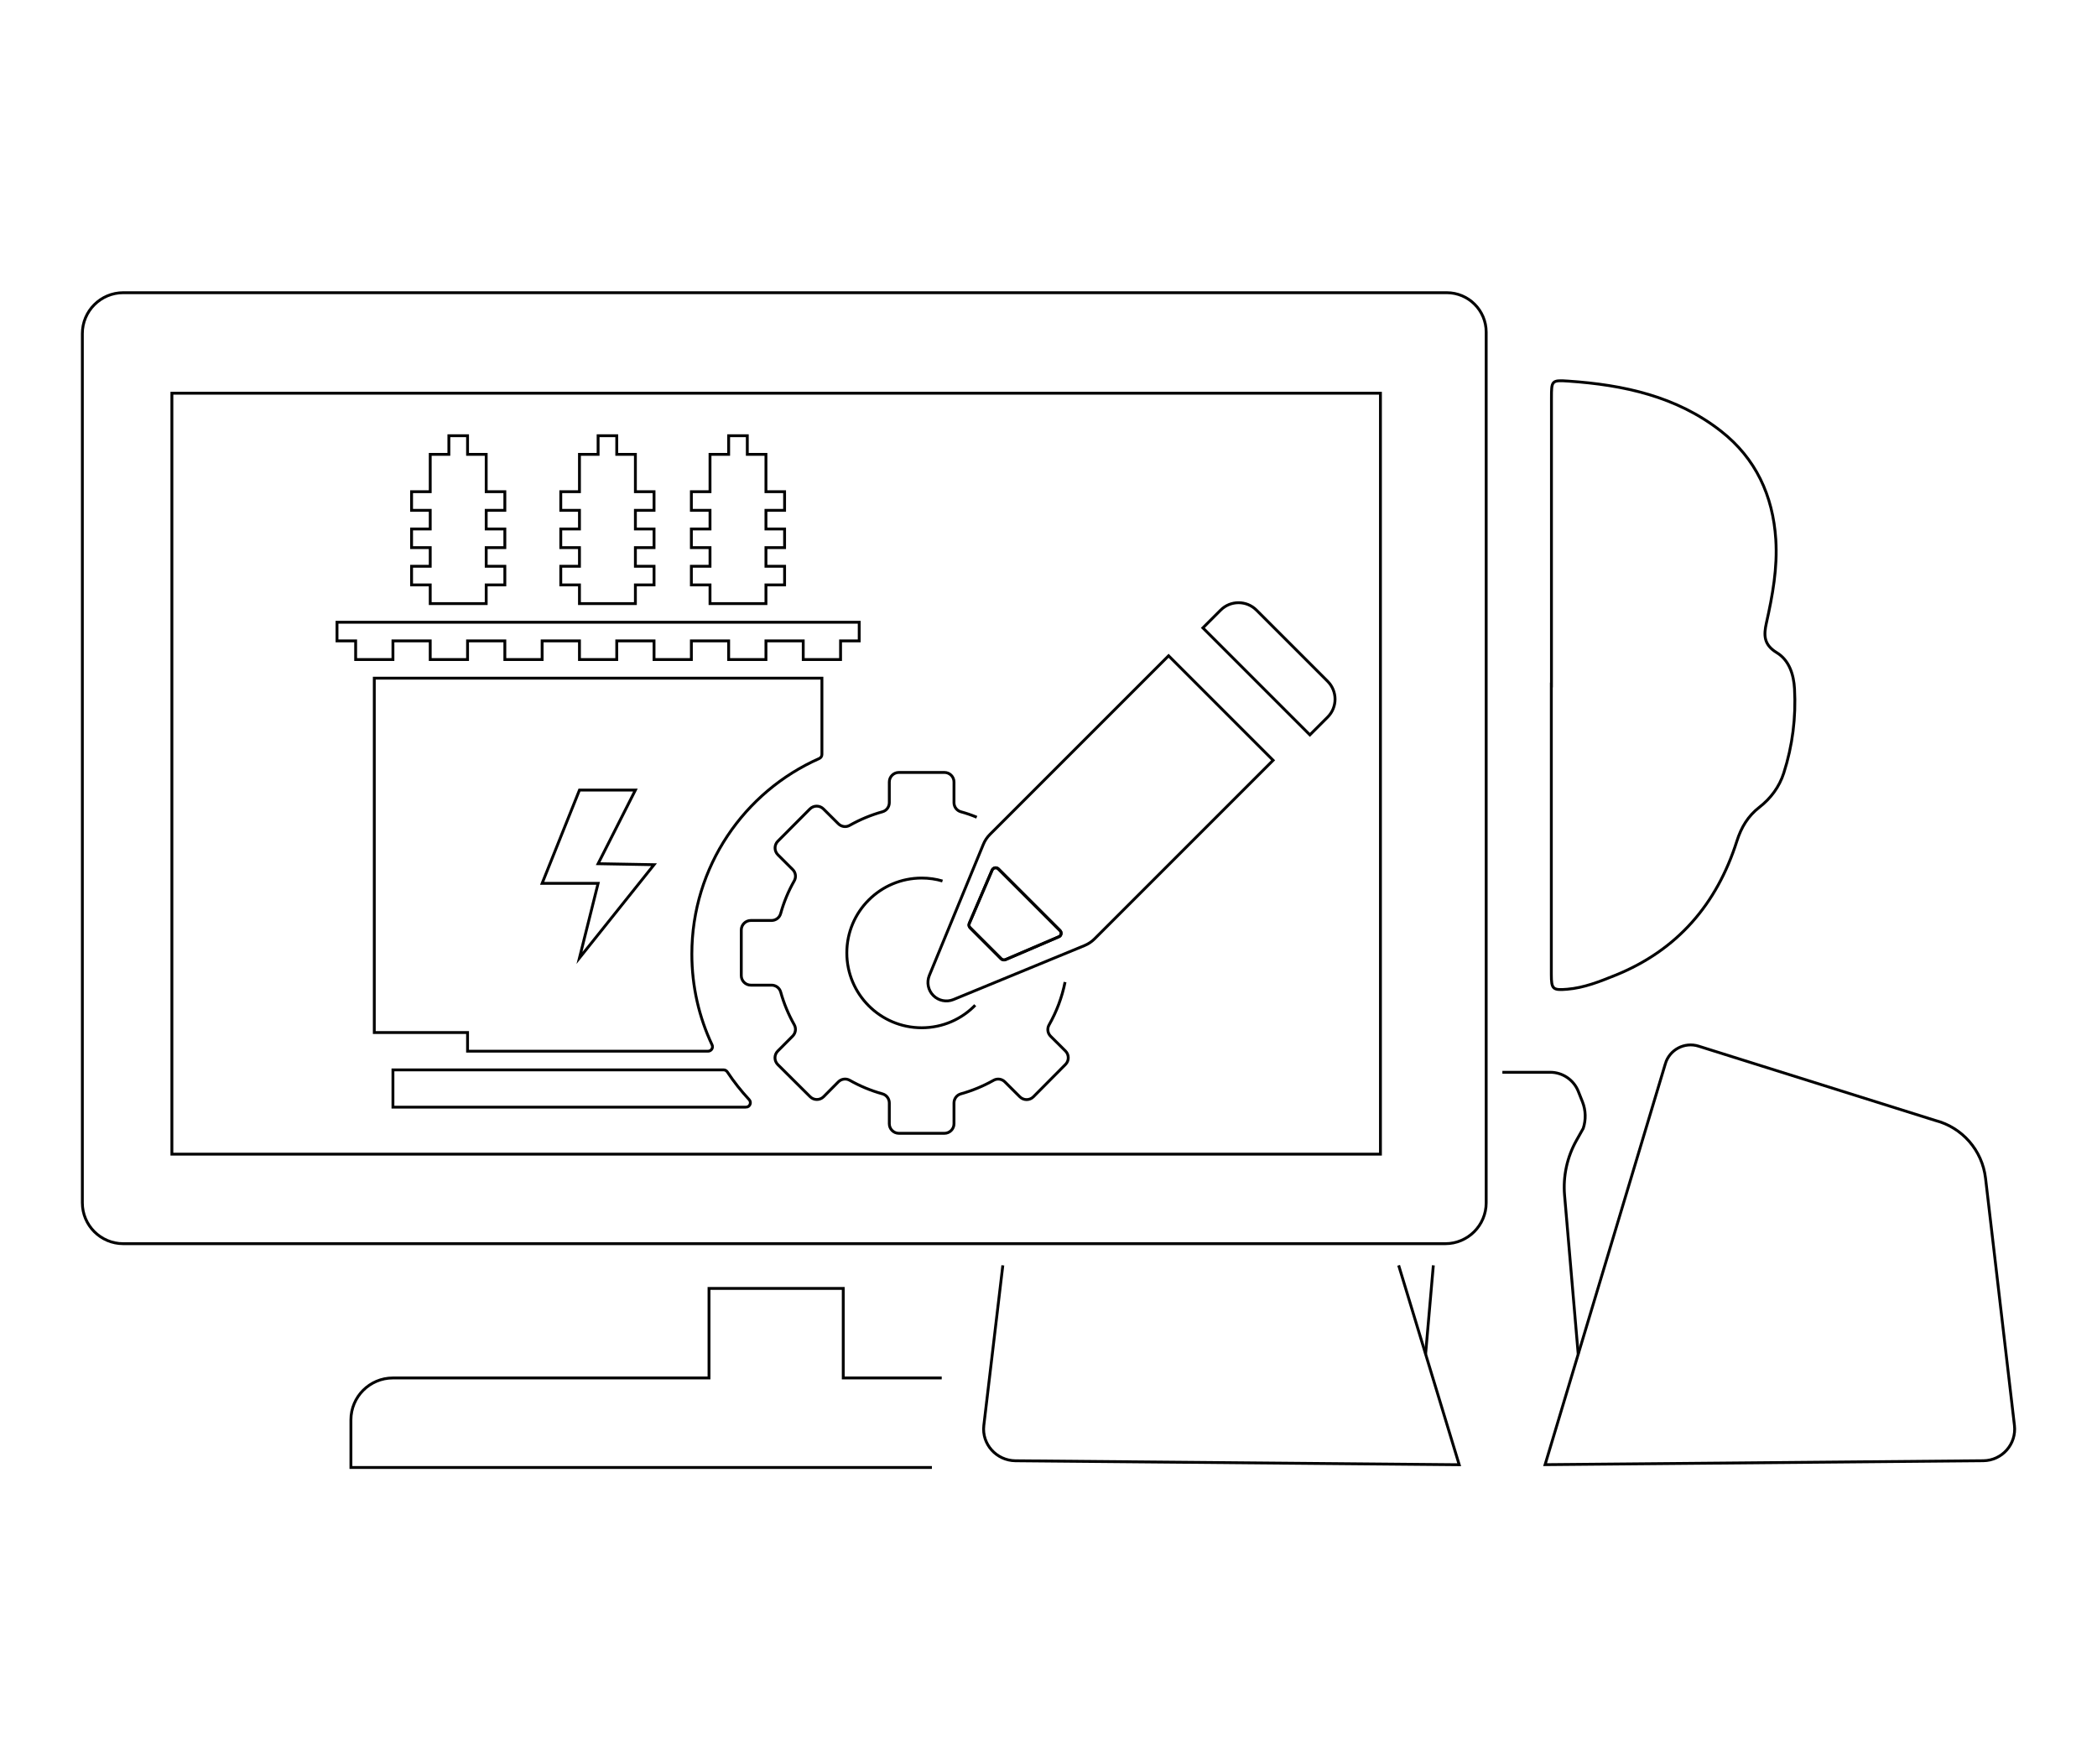 <svg xmlns="http://www.w3.org/2000/svg" id="Layer_11" data-name="Layer 11" viewBox="0 0 523 440"><defs><style>      .cls-1 {        fill: none;        stroke: #000;        stroke-miterlimit: 10;        stroke-width: .71px;      }    </style></defs><path class="cls-1" d="M30.74,73H360.83c5.42,0,9.83,4.4,9.83,9.83v217.15c0,5.63-4.57,10.2-10.2,10.2H30.74c-5.63,0-10.2-4.57-10.2-10.2V83.2c0-5.63,4.57-10.2,10.2-10.2Z"></path><rect class="cls-1" x="42.87" y="98.07" width="301.42" height="189.78"></rect><path class="cls-1" d="M232.42,366H87.52v-11.87c0-5.77,4.69-10.46,10.46-10.46h78.85v-22.33h33.48v22.33h24.56"></path><path class="cls-1" d="M204.99,169.14v19.02c0,.44-.26,.84-.67,1.02-18.71,8.27-31.77,26.99-31.77,48.76,0,8.1,1.8,15.77,5.04,22.65,.35,.74-.19,1.58-1.01,1.58h-59.97v-4.65h-23.26v-88.38h111.64Z"></path><path class="cls-1" d="M186.03,276.13H98v-9.3h82.46c.37,0,.72,.19,.93,.5,1.63,2.46,3.45,4.77,5.45,6.92,.67,.72,.17,1.88-.81,1.88Z"></path><polygon class="cls-1" points="191.03 127.28 191.03 131.93 195.68 131.93 195.68 136.58 191.03 136.58 191.03 141.23 195.68 141.23 195.68 145.88 191.03 145.88 191.03 150.54 177.08 150.54 177.08 145.88 172.43 145.88 172.43 141.23 177.08 141.23 177.08 136.58 172.43 136.58 172.43 131.93 177.08 131.93 177.08 127.28 172.43 127.28 172.43 122.63 177.08 122.63 177.08 113.32 181.73 113.32 181.73 108.67 186.38 108.67 186.38 113.32 191.03 113.32 191.03 122.63 195.68 122.63 195.68 127.28 191.03 127.28"></polygon><polygon class="cls-1" points="121.26 127.28 121.26 131.93 125.91 131.93 125.91 136.58 121.26 136.58 121.26 141.23 125.91 141.23 125.91 145.88 121.26 145.88 121.26 150.54 107.3 150.54 107.3 145.88 102.65 145.88 102.65 141.23 107.3 141.23 107.3 136.58 102.65 136.58 102.65 131.93 107.3 131.93 107.3 127.28 102.65 127.28 102.65 122.63 107.3 122.63 107.3 113.32 111.95 113.32 111.95 108.67 116.61 108.67 116.61 113.32 121.26 113.32 121.26 122.63 125.91 122.63 125.91 127.28 121.26 127.28"></polygon><polygon class="cls-1" points="158.47 127.28 158.47 131.93 163.12 131.93 163.12 136.58 158.47 136.58 158.47 141.23 163.12 141.23 163.12 145.88 158.47 145.88 158.47 150.54 144.52 150.54 144.52 145.88 139.86 145.88 139.86 141.23 144.52 141.23 144.52 136.58 139.86 136.58 139.86 131.93 144.52 131.93 144.52 127.28 139.86 127.28 139.86 122.63 144.52 122.63 144.52 113.32 149.17 113.32 149.17 108.67 153.82 108.67 153.82 113.32 158.47 113.32 158.47 122.63 163.12 122.63 163.12 127.28 158.47 127.28"></polygon><polygon class="cls-1" points="214.29 155.19 214.29 159.84 209.64 159.84 209.64 164.49 200.33 164.49 200.33 159.84 191.03 159.84 191.03 164.49 181.73 164.49 181.73 159.84 172.43 159.84 172.43 164.49 163.12 164.49 163.12 159.84 153.82 159.84 153.82 164.49 144.52 164.49 144.52 159.84 135.21 159.84 135.21 164.49 125.91 164.49 125.91 159.84 116.61 159.84 116.61 164.49 107.3 164.49 107.3 159.84 98 159.84 98 164.49 88.7 164.49 88.7 159.84 84.05 159.84 84.05 155.19 214.29 155.19"></polygon><polygon class="cls-1" points="158.47 197.05 144.52 197.05 135.21 220.31 149.17 220.31 144.52 238.92 163.12 215.66 149.17 215.41 158.47 197.05"></polygon><path class="cls-1" d="M305.23,159.2h25.12c3.48,0,6.31,2.83,6.31,6.31v6.27h-37.74v-6.27c0-3.48,2.83-6.31,6.31-6.31Z" transform="translate(210.1 -176.24) rotate(45)"></path><path class="cls-1" d="M291.45,163.55l-44.54,44.54c-.72,.72-1.29,1.57-1.67,2.51l-13.46,32.68c-.71,1.72-.31,3.7,1,5.01s3.29,1.71,5.01,1l32.68-13.46c.94-.39,1.79-.95,2.51-1.67l44.54-44.54-26.07-26.07Zm-27.38,70.09l-13.3,5.7c-.36,.15-.78,.07-1.06-.2l-7.77-7.77c-.28-.28-.36-.7-.2-1.06l5.7-13.3c.27-.63,1.08-.78,1.57-.3l15.37,15.37c.48,.48,.32,1.3-.3,1.57Z"></path><path class="cls-1" d="M264.06,233.64l-13.3,5.7c-.36,.15-.78,.07-1.06-.2l-7.77-7.77c-.28-.28-.36-.7-.2-1.06l5.7-13.3c.27-.63,1.08-.78,1.57-.3l15.37,15.37c.48,.48,.32,1.3-.3,1.57Z"></path><path class="cls-1" d="M235.06,219.73c-1.64-.49-3.38-.74-5.18-.74-10.32,0-18.68,8.36-18.68,18.66s8.36,18.68,18.68,18.68c5.23,0,9.96-2.15,13.34-5.63"></path><path class="cls-1" d="M265.63,244.93c-.76,3.82-2.13,7.41-3.99,10.69-.53,.93-.36,2.09,.4,2.83l3.69,3.67c.93,.93,.94,2.44,0,3.37l-8,8.06c-.93,.93-2.44,.93-3.37,0l-3.74-3.73c-.76-.75-1.91-.91-2.83-.38-2.54,1.43-5.26,2.57-8.14,3.37-1.02,.28-1.72,1.22-1.72,2.28v5.18c0,1.31-1.07,2.38-2.38,2.38h-11.37c-1.31,0-2.38-1.07-2.38-2.38v-5.18c0-1.06-.7-2-1.72-2.28-2.88-.8-5.61-1.94-8.15-3.38-.93-.53-2.1-.36-2.84,.39l-3.67,3.7c-.93,.93-2.44,.94-3.37,0l-8.06-8.01c-.93-.93-.94-2.43-.02-3.36l3.73-3.75c.75-.76,.91-1.91,.39-2.83-1.44-2.55-2.58-5.27-3.38-8.15-.28-1.02-1.22-1.72-2.28-1.72h-5.17c-1.31,0-2.38-1.07-2.38-2.38v-11.37c0-1.31,1.07-2.38,2.38-2.38h5.16c1.06,0,2-.7,2.28-1.72,.8-2.89,1.94-5.62,3.39-8.16,.53-.93,.36-2.1-.4-2.84l-3.68-3.67c-.93-.93-.94-2.44-.02-3.37l8.01-8.06c.93-.93,2.44-.93,3.37,0l3.73,3.71c.76,.75,1.91,.91,2.83,.38,2.54-1.43,5.27-2.58,8.15-3.38,1.02-.28,1.72-1.22,1.72-2.28v-5.15c0-1.31,1.07-2.38,2.38-2.38h11.37c1.31,0,2.38,1.07,2.38,2.38v5.15c0,1.06,.7,2,1.72,2.28,1.36,.37,2.68,.83,3.96,1.36"></path><path class="cls-1" d="M415.34,265.3c1.05-3.51,4.78-5.49,8.28-4.39l59,18.52c6.77,1.74,11.77,7.47,12.58,14.41l7.21,61.66c.55,4.66-3.08,8.77-7.77,8.81l-109.29,.98,30-100Z"></path><path class="cls-1" d="M374.7,267.43h11.94c3.06,0,5.83,1.87,6.98,4.72l1.06,2.66c.83,2.11,.89,4.45,.19,6.6l-1.72,3.06c-2.32,4.15-3.34,8.89-2.94,13.62l3.4,39.64"></path><path class="cls-1" d="M348.83,315.58l15.1,49.73-110.68-.99c-4.75-.05-8.43-4.16-7.88-8.81l4.74-39.93"></path><line class="cls-1" x1="357.48" y1="315.58" x2="355.55" y2="337.73"></line><path class="cls-1" d="M386.94,170.62c0-23.79,0-47.59,0-71.38,0-4.3,.03-4.48,4.21-4.19,13.74,.94,26.98,3.78,38.1,12.5,8.64,6.78,12.93,16.04,13.64,26.97,.46,7.09-.8,13.98-2.34,20.84-.68,3.02-.7,5.43,2.58,7.41,3.09,1.87,4.24,5.47,4.43,9.02,.39,7.15-.49,14.19-2.68,21.01-1.11,3.45-3.23,6.31-6.11,8.55-2.81,2.19-4.47,4.93-5.59,8.44-4.99,15.68-14.81,27.18-30.3,33.44-3.89,1.57-7.79,3.14-12.03,3.49-3.59,.3-3.93-.03-3.94-3.65-.01-24.16,0-48.31,0-72.47h.01Z"></path></svg>